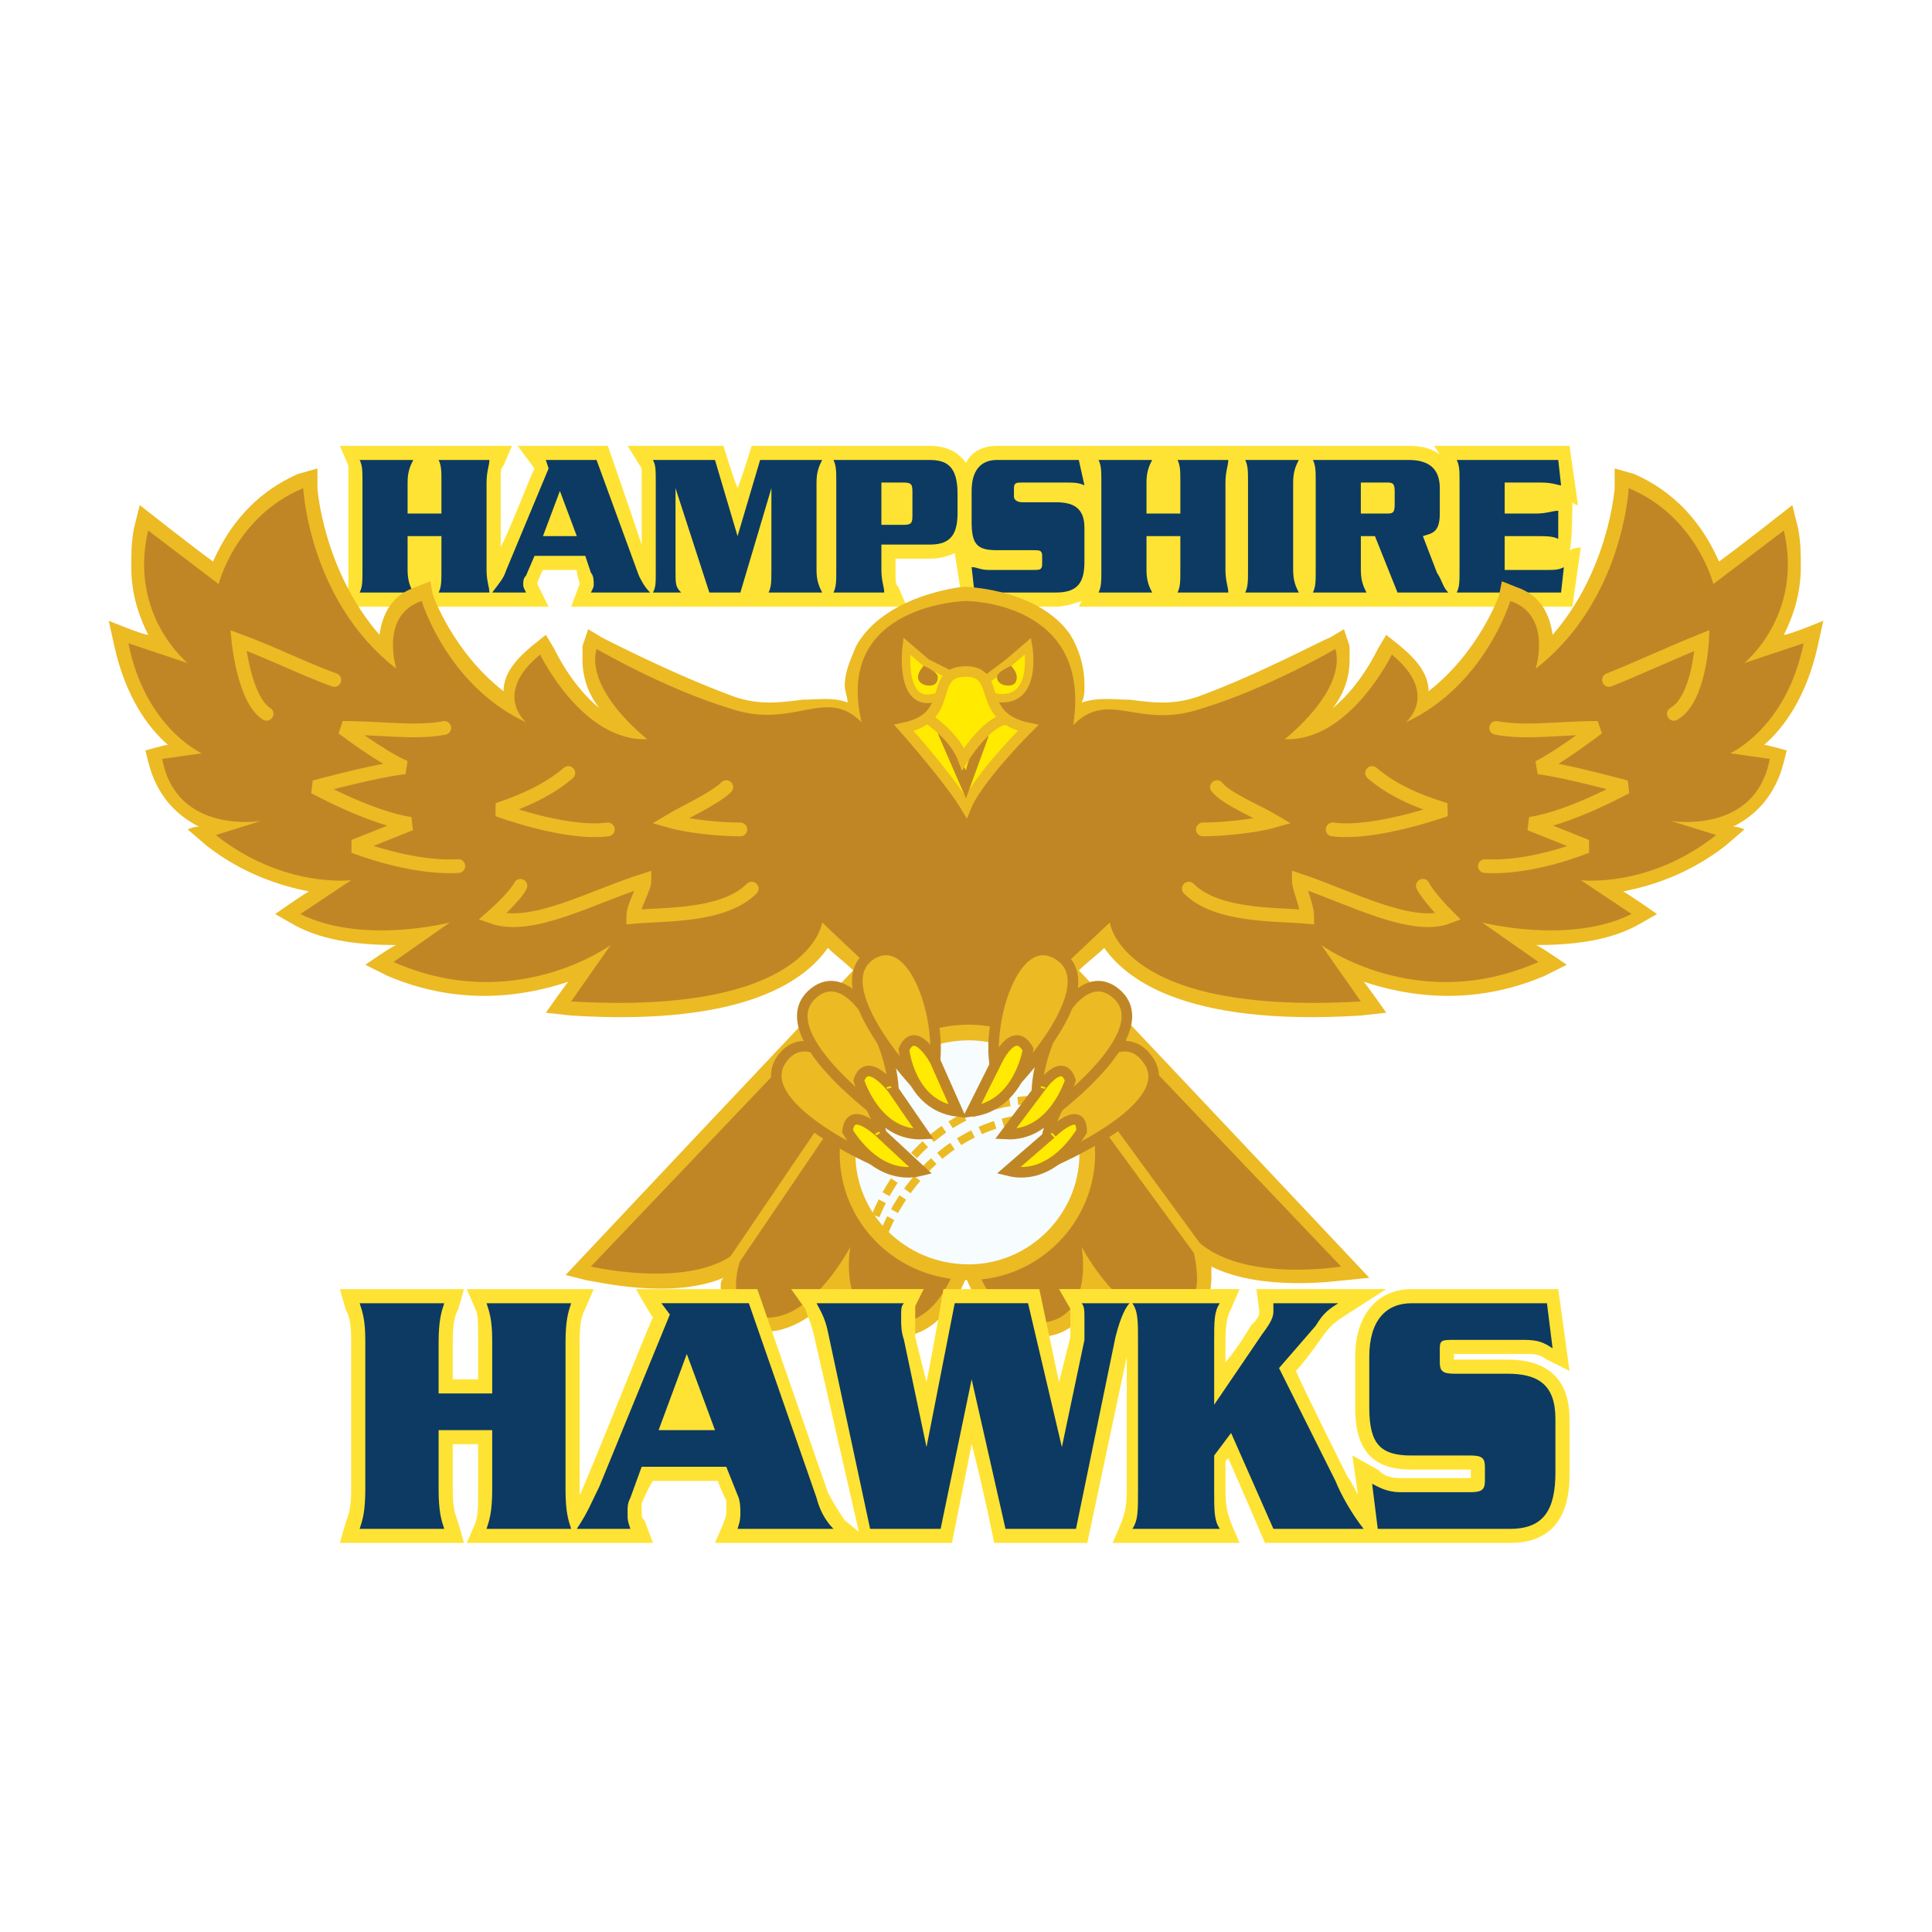 <?xml version="1.0" encoding="utf-8"?>
<!-- Generator: Adobe Illustrator 13.0.0, SVG Export Plug-In . SVG Version: 6.00 Build 14948)  -->
<!DOCTYPE svg PUBLIC "-//W3C//DTD SVG 1.0//EN" "http://www.w3.org/TR/2001/REC-SVG-20010904/DTD/svg10.dtd">
<svg version="1.0" id="Layer_1" xmlns="http://www.w3.org/2000/svg" xmlns:xlink="http://www.w3.org/1999/xlink" x="0px" y="0px"
	 width="192.756px" height="192.756px" viewBox="0 0 192.756 192.756" enable-background="new 0 0 192.756 192.756"
	 xml:space="preserve">
<g>
	<polygon fill-rule="evenodd" clip-rule="evenodd" fill="#FFFFFF" points="0,0 192.756,0 192.756,192.756 0,192.756 0,0 	"/>
	<path fill-rule="evenodd" clip-rule="evenodd" fill="#FEE334" d="M156.592,54.896c0.282-0.562,0.282-4.502,0.282-4.784
		c0.281,0.281,0.562,0.281,0.562,0.281l-0.845-5.908h-13.506l0.562,0.844c-0.844-0.563-1.688-0.844-3.095-0.844H99.473
		c-1.406,0-2.532,0.562-3.095,1.688c-0.844-1.125-1.969-1.688-3.658-1.688H74.994c0,0-0.844,2.813-1.407,4.22
		c-0.562-1.407-1.407-4.22-1.407-4.22h-9.566l1.407,2.251c0,0.281,0,0.281,0,1.688v5.909c-1.125-3.377-3.376-9.848-3.376-9.848
		h-9.004l1.689,2.251c-0.563,1.125-2.251,5.627-3.377,7.878v-6.471c0-1.125,0-1.407,0.282-1.688l0.844-1.97H33.913l0.844,1.97
		c0,0.281,0,0.562,0,1.688v8.723c0,1.125,0,1.407,0,1.688l-0.844,1.97h20.821l-1.125-2.25l0,0c0-0.282,0.282-0.845,0.563-1.407
		c0.844,0,2.251,0,3.376,0c0,0.562,0.281,1.125,0.281,1.407l-0.844,2.25h33.484l-0.844-1.97c-0.281-0.281-0.281-0.562-0.281-1.688
		c0,0,0-0.563,0-1.125c1.407,0,3.376,0,3.376,0c1.125,0,1.969-0.281,2.533-0.563l0.844,5.346h9.285c0.845,0,1.688-0.281,2.532-0.562
		l-0.281,0.562h49.241l0.844-5.909C157.718,54.614,157.155,54.614,156.592,54.896L156.592,54.896z"/>
	<path fill-rule="evenodd" clip-rule="evenodd" fill="#0C3A63" d="M44.042,51.238v-3.095c0-1.125,0-1.688-0.281-2.251h5.064
		c0,0.563-0.281,1.125-0.281,2.251v8.723c0,1.125,0.281,1.688,0.281,2.25h-5.064c0.281-0.562,0.281-1.125,0.281-2.25v-3.376h-3.376
		v3.376c0,1.125,0.281,1.688,0.562,2.25h-5.346c0.282-0.562,0.282-1.125,0.282-2.25v-8.723c0-1.125,0-1.688-0.282-2.251h5.346
		c-0.281,0.563-0.562,1.125-0.562,2.251v3.095H44.042L44.042,51.238z"/>
	<path fill-rule="evenodd" clip-rule="evenodd" fill="#0C3A63" d="M54.172,53.489l1.688-4.502l1.688,4.502H54.172L54.172,53.489z
		 M58.393,55.459l0.563,1.688c0.281,0.281,0.281,0.844,0.281,1.126c0,0.281,0,0.281-0.281,0.843h5.909
		c-0.563-0.562-0.844-1.125-1.126-1.688l-4.22-11.536h-5.064l0.281,0.844l-4.22,10.129c-0.281,0.844-0.563,1.125-1.407,2.25h3.376
		c-0.281-0.562-0.281-0.562-0.281-0.843c0-0.282,0-0.563,0.281-0.845l0.845-1.969H58.393L58.393,55.459z"/>
	<path fill-rule="evenodd" clip-rule="evenodd" fill="#0C3A63" d="M75.838,45.892h6.189c-0.281,0.563-0.562,1.125-0.562,2.251v8.723
		c0,1.125,0.281,1.688,0.562,2.25h-5.346c0.281-0.562,0.281-1.125,0.281-2.25v-8.16l0,0l-3.095,10.411h-3.095l-3.376-10.411l0,0
		v8.16c0,1.407,0,1.688,0.563,2.25h-2.814c0.281-0.562,0.281-0.843,0.281-2.25v-8.441c0-1.688,0-1.969-0.281-2.532h6.19l2.251,7.597
		l0,0L75.838,45.892L75.838,45.892z"/>
	<path fill-rule="evenodd" clip-rule="evenodd" fill="#0C3A63" d="M87.937,48.143h2.251c0.845,0,0.845,0.281,0.845,1.125v1.97
		c0,0.844,0,1.125-0.845,1.125h-2.251V48.143L87.937,48.143z M87.937,54.333h4.784c1.688,0,2.813-0.563,2.813-3.095v-1.97
		c0-2.813-1.125-3.376-2.813-3.376h-9.567c0.281,0.563,0.281,1.125,0.281,2.251v8.723c0,1.125,0,1.688-0.281,2.25h5.065
		c0-0.562-0.282-1.125-0.282-2.25V54.333L87.937,54.333z"/>
	<path fill-rule="evenodd" clip-rule="evenodd" fill="#0C3A63" d="M108.195,48.424c-0.562-0.281-1.125-0.281-1.969-0.281h-4.221
		c-0.563,0-0.844,0-0.844,0.562v0.844c0,0.281,0.28,0.562,0.844,0.562h3.376c1.688,0,2.813,0.563,2.813,2.533v3.376
		c0,1.97-0.562,3.095-2.813,3.095h-8.159l-0.282-2.532c0.562,0,0.844,0.281,1.688,0.281h4.502c0.563,0,0.845,0,0.845-0.563v-0.844
		c0-0.563-0.281-0.563-0.845-0.563h-3.658c-1.969,0-2.532-0.562-2.532-2.814v-3.095c0-1.969,0.844-3.095,2.532-3.095h8.16
		L108.195,48.424L108.195,48.424z"/>
	<path fill-rule="evenodd" clip-rule="evenodd" fill="#0C3A63" d="M117.763,51.238v-3.095c0-1.125,0-1.688-0.281-2.251h5.064
		c0,0.563-0.282,1.125-0.282,2.251v8.723c0,1.125,0.282,1.688,0.282,2.25h-5.064c0.281-0.562,0.281-1.125,0.281-2.25v-3.376h-3.377
		v3.376c0,1.125,0.281,1.688,0.563,2.25h-5.347c0.281-0.562,0.281-1.125,0.281-2.25v-8.723c0-1.125,0-1.688-0.281-2.251h5.347
		c-0.282,0.563-0.563,1.125-0.563,2.251v3.095H117.763L117.763,51.238z"/>
	<path fill-rule="evenodd" clip-rule="evenodd" fill="#0C3A63" d="M124.234,59.116c0.281-0.562,0.281-1.125,0.281-2.25v-8.723
		c0-1.125,0-1.688-0.281-2.251h5.346c-0.281,0.563-0.562,1.125-0.562,2.251v8.723c0,1.125,0.281,1.688,0.562,2.25H124.234
		L124.234,59.116z"/>
	<path fill-rule="evenodd" clip-rule="evenodd" fill="#0C3A63" d="M135.771,48.143h2.532c0.562,0,0.845,0,0.845,0.844v1.407
		c0,0.845-0.282,0.845-0.845,0.845h-2.532V48.143L135.771,48.143z M137.178,53.489l2.25,5.627h5.065
		c-0.562-0.562-0.562-1.125-1.126-1.969l-1.406-3.658c0.844-0.282,1.688-0.282,1.688-2.251v-2.533c0-1.969-1.125-2.813-3.095-2.813
		h-9.566c0.281,0.563,0.281,1.125,0.281,2.251v8.723c0,1.125,0,1.688-0.281,2.25h5.346c-0.281-0.562-0.562-1.125-0.562-2.25v-3.376
		H137.178L137.178,53.489z"/>
	<path fill-rule="evenodd" clip-rule="evenodd" fill="#0C3A63" d="M154.06,56.866c1.125,0,1.407,0,1.97-0.281l-0.281,2.532h-10.411
		c0.281-0.562,0.281-1.125,0.281-2.25v-8.723c0-1.125,0-1.688-0.281-2.251h10.13l0.281,2.532c-0.281,0-0.845-0.281-1.97-0.281
		h-3.657v3.095h3.094c1.126,0,1.688-0.282,2.252-0.282v2.814c-0.563-0.281-1.126-0.281-2.252-0.281h-3.094v3.376H154.06
		L154.06,56.866z"/>
	<path fill-rule="evenodd" clip-rule="evenodd" fill="#ECBA23" d="M181.354,64.463l0.562-2.532c0,0-3.377,1.406-3.939,1.406
		c0.844-1.688,1.688-3.939,1.688-6.752c0-1.407,0-2.533-0.281-3.939l-0.563-2.251c0,0-5.346,4.221-7.315,5.628
		c-1.126-2.532-3.376-6.472-8.441-8.723l-1.969-0.562v1.969c0,0-0.563,8.16-6.191,14.631c-0.28-1.969-1.125-3.939-3.657-4.783
		l-1.407-0.562l-0.281,1.407c0,0-1.97,5.627-7.034,9.567c0-1.688-1.125-3.095-2.813-4.502l-1.407-1.126l-0.844,1.407
		c0,0-1.688,3.658-4.502,5.909c1.125-1.407,1.688-3.095,1.688-4.783c0-0.563,0-0.844,0-1.407l-0.562-1.688l-1.406,0.844
		c-0.282,0-7.034,3.658-13.226,5.909c-2.532,0.844-4.501,0.563-6.752,0.281c-1.407,0-3.096-0.281-4.784,0.282
		c0.281-0.563,0.281-1.125,0.281-1.688c0-1.97-0.562-3.658-1.406-5.065c-3.095-4.501-10.13-4.783-10.411-4.783l0,0h-0.281
		c-0.281,0-7.878,0.844-10.692,5.909c-0.562,1.407-1.125,2.533-1.125,3.939c0,0.562,0.282,1.125,0.282,1.688
		c-1.407-0.563-3.095-0.282-4.502-0.282c-2.251,0.282-4.22,0.562-6.752-0.281c-6.191-2.251-13.225-5.909-13.225-5.909l-1.407-0.844
		l-0.562,1.688c0,0.562,0,0.844,0,1.407c0,1.688,0.562,3.376,1.688,4.783c-2.814-2.25-4.502-5.909-4.502-5.909l-0.844-1.407
		l-1.407,1.126c-1.688,1.407-2.813,2.813-2.813,4.502c-5.065-3.939-7.035-9.567-7.035-9.567l-0.281-1.407l-1.407,0.562
		c-2.532,0.844-3.376,2.814-3.657,4.783c-5.628-6.471-6.191-14.631-6.191-14.631v-1.969l-1.97,0.562
		c-5.064,2.251-7.315,6.19-8.441,8.723c-1.97-1.407-7.315-5.628-7.315-5.628l-0.563,2.251c-0.282,1.406-0.282,2.532-0.282,3.939
		c0,2.813,0.845,5.064,1.688,6.752c-0.562,0-3.939-1.406-3.939-1.406l0.562,2.532c1.125,5.064,3.376,8.16,5.346,9.848
		c-0.281,0-2.251,0.563-2.251,0.563l0.281,1.125c0.845,3.376,2.814,5.346,5.065,6.472c-0.563,0-1.125,0.281-1.125,0.281l1.969,1.688
		c3.658,2.813,7.316,3.939,10.13,4.502c-0.563,0.281-3.377,2.251-3.377,2.251l1.97,1.125c3.095,1.688,7.034,1.97,10.13,1.97
		c-0.282,0-3.096,1.969-3.096,1.969l2.251,1.125c7.315,3.096,13.787,1.971,18.007,0.562c-0.281,0.283-2.25,3.096-2.25,3.096
		l2.532,0.281c18.008,1.127,23.636-3.939,25.605-6.752c0.844,0.843,1.688,1.406,2.532,2.25c-1.97,1.97-28.7,30.388-28.7,30.388
		l2.251,0.562c0.563,0,8.16,1.971,13.506-0.281c-0.281,0.281-0.281,0.564-0.281,0.844c0,0.846,0.281,1.408,0.562,2.252
		c0.563,0.844,1.407,1.969,3.377,2.25c3.095,0.283,5.908-1.969,7.878-4.219c0,1.125,0.562,1.969,1.125,2.812
		c0.844,0.844,1.97,1.971,4.502,1.971c3.658,0,5.909-3.096,7.034-5.91c1.125,2.814,3.376,5.91,7.034,5.91
		c2.532,0,3.658-1.127,4.502-1.971c0.563-0.844,1.126-1.688,1.126-2.812c1.97,2.25,4.783,4.502,7.878,4.219
		c1.407-0.281,2.532-1.125,3.096-2.25c0.562-0.844,0.844-1.969,0.844-3.096c0-0.281,0-0.844,0-1.125
		c5.064,2.533,12.662,1.406,12.943,1.406l2.813-0.281c0,0-27.012-28.699-28.981-30.669c0.845-0.844,1.688-1.407,2.532-2.25
		c1.97,2.812,7.598,7.879,25.605,6.752l2.532-0.281c0,0-1.97-2.812-2.251-3.096c4.221,1.408,10.692,2.533,18.008-0.562l2.251-1.125
		c0,0-2.813-1.969-3.096-1.969c3.096,0,7.035-0.282,10.13-1.97l1.97-1.125c0,0-2.813-1.97-3.376-2.251
		c2.813-0.563,6.472-1.688,10.13-4.502l1.969-1.688c0,0-0.562-0.281-1.125-0.281c2.251-1.125,4.22-3.095,5.064-6.472l0.281-1.125
		c0,0-1.97-0.563-2.251-0.563C177.977,72.623,180.228,69.527,181.354,64.463L181.354,64.463z"/>
	<path fill-rule="evenodd" clip-rule="evenodd" fill="#C08626" d="M107.07,72.341c3.658-3.658,6.472,0.562,12.943-1.688
		c6.472-1.97,13.225-5.909,13.225-5.909c1.125,4.221-5.065,9.004-5.065,9.004c6.472,0.281,10.692-8.442,10.692-8.442
		c4.783,3.939,1.407,6.753,1.407,6.753c7.878-3.657,10.411-12.099,10.411-12.099c4.22,1.407,2.531,6.753,2.531,6.753
		c8.724-6.753,9.286-18.008,9.286-18.008c6.753,2.814,8.441,9.567,8.441,9.567l7.034-5.347c1.97,8.441-3.939,13.225-3.939,13.225
		l5.909-1.97c-1.688,8.441-7.316,10.974-7.316,10.974l3.939,0.562c-1.406,7.598-9.848,6.19-9.848,6.19l4.502,1.407
		c-6.753,5.346-13.506,4.502-13.506,4.502l5.064,3.376c-6.19,3.095-14.913,0.844-14.913,0.844l5.628,3.939
		c-12.099,5.346-21.666-1.688-21.666-1.688l3.939,5.627c-23.917,1.406-25.042-7.878-25.042-7.878l-5.065,4.783l28.138,29.544
		c0,0-11.817,1.969-15.476-3.939c0,0,3.376,8.16-1.688,9.004c-4.783,0.562-8.723-7.035-8.723-7.035s1.407,7.598-4.502,7.598
		c-5.627,0-7.034-9.285-7.034-9.285s-1.407,9.285-7.034,9.285c-5.909,0-4.502-7.598-4.502-7.598s-3.939,7.598-8.723,7.035
		c-5.065-0.844-1.407-7.879-1.407-7.879c-3.658,5.629-15.756,2.814-15.756,2.814l28.137-29.544l-5.065-4.783
		c0,0-1.125,9.285-25.042,7.878l3.94-5.627c0,0-9.567,7.034-21.666,1.688l5.627-3.939c0,0-8.723,2.251-14.913-0.844l5.065-3.376
		c0,0-6.753,0.844-13.506-4.502l4.502-1.407c0,0-8.441,1.407-9.848-6.19l3.939-0.562c0,0-5.628-2.532-7.316-10.974l5.909,1.97
		c0,0-5.909-4.784-3.939-13.225l7.035,5.347c0,0,1.688-6.753,8.441-9.567c0,0,0.563,11.255,9.286,18.008
		c0,0-1.688-5.346,2.532-6.753c0,0,2.532,8.441,10.411,12.099c0,0-3.376-2.813,1.407-6.753c0,0,4.221,8.723,10.692,8.442
		c0,0-6.19-4.784-5.065-9.004c0,0,6.752,3.939,13.225,5.909c6.472,2.251,9.567-2.25,13.225,1.407
		c-2.814-11.817,10.411-12.099,10.411-12.099S109.04,59.961,107.07,72.341L107.07,72.341z"/>
	<path fill="none" stroke="#ECBA23" stroke-width="1.062" stroke-miterlimit="2.613" d="M73.024,126.084l10.692-15.758
		 M119.732,124.959l-10.692-14.633"/>
	<path fill-rule="evenodd" clip-rule="evenodd" fill="#FFEA00" d="M94.689,67.276l-2.25-1.125l-1.97-1.688
		c0,0-0.844,6.472,3.095,5.064L94.689,67.276L94.689,67.276z"/>
	<path fill="none" stroke="#ECBA23" stroke-width="0.844" stroke-miterlimit="2.613" d="M94.689,67.276l-2.25-1.125l-1.97-1.688
		c0,0-0.844,6.472,3.095,5.064"/>
	<path fill-rule="evenodd" clip-rule="evenodd" fill="#FFEA00" d="M98.348,67.839l2.251-1.688l1.97-1.688
		c0,0,1.126,6.19-3.658,5.064L98.348,67.839L98.348,67.839z"/>
	<path fill="none" stroke="#ECBA23" stroke-width="0.844" stroke-miterlimit="2.613" d="M98.348,67.839l2.251-1.688l1.97-1.688
		c0,0,1.126,6.19-3.658,5.064"/>
	<path fill-rule="evenodd" clip-rule="evenodd" fill="#FFEA00" d="M96.378,66.996c3.658,0,0.845,4.502,6.19,5.627
		c0,0-5.065,5.065-6.19,7.878c-1.688-2.813-6.19-7.878-6.19-7.878C95.534,71.498,92.439,66.996,96.378,66.996L96.378,66.996z"/>
	<path fill="none" stroke="#ECBA23" stroke-width="1.055" stroke-miterlimit="2.613" d="M96.378,66.996
		c3.658,0,0.845,4.502,6.19,5.627c0,0-5.065,5.065-6.19,7.878c-1.688-2.813-6.19-7.878-6.19-7.878
		C95.534,71.498,92.439,66.996,96.378,66.996"/>
	<path fill-rule="evenodd" clip-rule="evenodd" fill="#FEE334" d="M150.402,135.65h-5.347c0-0.281,0-0.281,0-0.562l0,0h7.034
		c1.125,0,1.407,0,2.251,0.562l2.251,1.125l-1.125-8.158h-14.632c-3.376,0-5.627,2.531-5.627,6.752v5.064
		c0,4.221,1.688,6.189,5.627,6.189h5.909c0,0.283,0,0.564,0,0.846h-7.034c-1.126,0-1.688-0.281-2.251-0.846l-2.532-1.406
		l0.562,3.939c-0.28-0.562-0.562-1.125-1.125-1.969c0,0-4.502-9.004-5.064-10.412c0.844-0.844,2.813-3.656,2.813-3.656
		c0.845-1.127,1.407-1.408,2.251-1.971l3.939-2.531h-12.943l0.282,2.25c0,0.281,0,0.562-0.845,1.406c0,0-1.125,1.971-2.533,3.658
		c0-0.844,0-1.969,0-1.969c0-2.252,0.282-2.814,0.563-3.377l0.845-1.969h-8.16h-9.849l1.126,1.969c0,0,0,0.281,0,0.844
		s0,1.406,0,1.971c0,0-0.562,2.25-1.126,4.502c-0.844-3.939-1.969-9.285-1.969-9.285h-9.567c0,0-0.844,5.064-1.688,9.285
		c-0.562-2.252-1.125-4.502-1.125-4.502c0-0.846,0-1.408,0-1.971s0-0.562,0-1.125l0.844-1.688H78.933l1.407,1.969
		c0.281,0.844,0.562,1.406,0.844,2.533l4.501,19.695l-1.407-1.125c-0.562-0.846-1.125-1.689-1.688-2.814l-7.034-20.258h-12.1
		c0,0,1.407,2.531,1.688,2.812c-0.562,1.125-7.034,17.445-7.316,17.727v-15.193c0-2.252,0.282-2.814,0.563-3.377l0.844-1.969H46.575
		l0.844,1.969c0.281,0.562,0.281,1.125,0.281,3.096c0,0,0,2.531,0,3.938c-0.844,0-1.407,0-2.532,0c0-1.406,0-3.656,0-3.656
		c0-2.252,0.281-2.814,0.562-3.377l0.562-1.969h-12.38l0.562,1.969c0.281,0.562,0.563,1.125,0.563,3.096v14.912
		c0,1.971-0.282,2.533-0.563,3.375l-0.562,1.971h12.38l-0.562-1.971c-0.281-0.842-0.562-1.404-0.562-3.375c0,0,0-2.814,0-4.502
		c1.125,0,1.688,0,2.532,0c0,1.688,0,4.502,0,4.502c0,1.971,0,2.533-0.281,3.375l-0.844,1.971h12.662h5.909l-0.844-2.25
		c-0.281-0.281-0.281-0.281-0.281-0.846c0-0.279,0-0.562,0-0.844c0,0,0.563-1.406,1.125-2.25c1.125,0,5.065,0,6.472,0
		c0.281,0.844,0.844,1.969,0.844,1.969c0,0.281,0,0.846,0,1.125c0,0.283,0,0.283-0.281,1.125l-0.844,1.971h14.35l0,0h9.286
		c0,0,1.125-5.627,1.97-9.848c1.125,4.221,2.25,9.848,2.25,9.848h9.286l3.938-18.57v13.225c0,1.971-0.281,2.533-0.562,3.375
		l-0.844,1.971h12.662l-0.845-1.971c-0.281-0.842-0.563-1.404-0.563-3.375c0,0,0-2.252,0-2.814l0.282-0.281
		c1.126,2.533,3.657,8.441,3.657,8.441h24.48c5.908,0,5.908-5.346,5.908-7.033v-5.348
		C156.592,138.746,155.467,135.65,150.402,135.65L150.402,135.65z"/>
	<path fill-rule="evenodd" clip-rule="evenodd" fill="#0C3A63" d="M49.107,139.027v-5.346c0-1.971-0.282-2.814-0.563-3.658h8.441
		c-0.281,0.844-0.562,1.688-0.562,3.939v14.631c0,2.25,0.281,3.096,0.562,3.939h-8.441c0.281-0.844,0.563-1.689,0.563-3.939v-5.908
		h-5.346v5.908c0,2.25,0.281,3.096,0.562,3.939h-8.441c0.282-0.844,0.563-1.689,0.563-3.939v-14.912
		c0-1.971-0.281-2.814-0.563-3.658h8.441c-0.282,0.844-0.562,1.688-0.562,3.939v5.064H49.107L49.107,139.027z"/>
	<path fill-rule="evenodd" clip-rule="evenodd" fill="#0C3A63" d="M65.708,142.686l2.813-7.598l2.814,7.598H65.708L65.708,142.686z
		 M72.461,146.342l1.125,2.814c0.282,0.562,0.282,1.408,0.282,1.688c0,0.564,0,0.846-0.282,1.689h9.567
		c-0.844-0.844-1.407-1.969-1.688-3.096l-6.753-19.414h-8.723l0.844,1.125l-7.034,17.164c-0.844,1.688-1.125,2.531-2.251,4.221
		h5.346c-0.281-0.844-0.281-0.844-0.281-1.689c0-0.562,0-0.844,0.281-1.406l1.125-3.096H72.461L72.461,146.342z"/>
	<path fill-rule="evenodd" clip-rule="evenodd" fill="#0C3A63" d="M96.941,137.619L96.941,137.619l-3.095,14.914h-7.034
		l-4.221-19.697c-0.281-1.406-0.844-2.25-1.125-2.812h8.722c-0.281,0.281-0.281,0.562-0.281,1.406s0,1.406,0.281,2.252l2.251,10.691
		l2.814-14.35h7.315l3.376,14.35l2.251-10.691c0-0.846,0-1.689,0-2.252s0-1.125-0.281-1.406h4.784
		c-0.282,0.281-0.845,1.125-1.407,3.377l-3.939,19.133h-7.034L96.941,137.619L96.941,137.619z"/>
	<path fill-rule="evenodd" clip-rule="evenodd" fill="#0C3A63" d="M133.238,147.75c0.562,1.406,1.688,3.377,2.813,4.783h-9.004
		l-4.221-9.566l-1.688,2.25v3.377c0,2.25,0,3.096,0.562,3.939h-8.722c0.562-0.844,0.562-1.689,0.562-3.939v-14.631
		c0-2.252,0-3.096-0.562-3.939h8.722c-0.562,0.844-0.562,1.688-0.562,3.939v6.189l4.783-7.033c0.845-1.127,1.126-1.689,1.126-2.252
		c0-0.281,0-0.562,0-0.844h6.472c-0.844,0.562-1.407,0.844-2.251,2.25l-3.658,4.221L133.238,147.75L133.238,147.75z"/>
	<path fill-rule="evenodd" clip-rule="evenodd" fill="#0C3A63" d="M154.903,134.525c-0.844-0.562-1.406-0.844-2.813-0.844h-7.034
		c-1.125,0-1.407,0-1.407,0.844v1.406c0,0.844,0.282,1.125,1.407,1.125h5.347c3.095,0,4.782,1.127,4.782,4.502v5.348
		c0,3.658-1.125,5.627-4.501,5.627h-13.225l-0.563-4.502c0.563,0.281,1.407,0.844,2.814,0.844h7.034
		c1.125,0,1.406-0.281,1.406-1.125v-1.408c0-0.844-0.281-1.125-1.406-1.125h-5.909c-3.095,0-4.221-1.125-4.221-4.783v-5.064
		c0-3.658,1.688-5.346,4.221-5.346h13.506L154.903,134.525L154.903,134.525z"/>
	
		<path fill-rule="evenodd" clip-rule="evenodd" fill="#F7FCFE" stroke="#ECBA23" stroke-width="1.566" stroke-miterlimit="2.613" d="
		M96.659,126.928c6.472,0,11.818-5.346,11.818-11.818c0-6.752-5.347-12.098-11.818-12.098c-6.752,0-12.099,5.346-12.099,12.098
		C84.561,121.582,89.907,126.928,96.659,126.928L96.659,126.928z"/>
	<path fill="none" stroke="#ECBA23" stroke-width="0.796" stroke-miterlimit="2.613" stroke-dasharray="1.593,0.796" d="
		M88.218,122.988c0,0,4.502-12.662,18.29-11.535 M87.374,121.301c0,0,4.502-12.662,18.289-11.537"/>
	
		<path fill-rule="evenodd" clip-rule="evenodd" fill="#ECBA23" stroke="#C08626" stroke-width="1.055" stroke-miterlimit="2.613" d="
		M87.655,115.955c2.532-2.533-5.627-15.477-9.567-10.412C74.431,110.326,87.655,115.955,87.655,115.955L87.655,115.955z"/>
	
		<path fill-rule="evenodd" clip-rule="evenodd" fill="#ECBA23" stroke="#C08626" stroke-width="1.055" stroke-miterlimit="2.613" d="
		M104.819,115.955c-2.533-2.533,5.627-15.477,9.566-10.412C118.325,110.326,104.819,115.955,104.819,115.955L104.819,115.955z"/>
	
		<path fill-rule="evenodd" clip-rule="evenodd" fill="#ECBA23" stroke="#C08626" stroke-width="1.055" stroke-miterlimit="2.613" d="
		M88.218,111.453c3.095-1.971-2.251-16.32-7.034-12.381C76.4,103.012,88.218,111.453,88.218,111.453L88.218,111.453z"/>
	
		<path fill-rule="evenodd" clip-rule="evenodd" fill="#ECBA23" stroke="#C08626" stroke-width="1.055" stroke-miterlimit="2.613" d="
		M91.876,108.639c3.376-1.406,0.562-16.32-4.784-13.506C81.747,98.229,91.876,108.639,91.876,108.639L91.876,108.639z"/>
	
		<path fill-rule="evenodd" clip-rule="evenodd" fill="#ECBA23" stroke="#C08626" stroke-width="1.055" stroke-miterlimit="2.613" d="
		M104.257,111.453c-2.814-1.971,2.251-16.32,7.034-12.381S104.257,111.453,104.257,111.453L104.257,111.453z"/>
	
		<path fill-rule="evenodd" clip-rule="evenodd" fill="#ECBA23" stroke="#C08626" stroke-width="1.055" stroke-miterlimit="2.613" d="
		M100.599,108.639c-3.376-1.406-0.562-16.32,4.783-13.506C111.01,98.229,100.599,108.639,100.599,108.639L100.599,108.639z"/>
	
		<path fill-rule="evenodd" clip-rule="evenodd" fill="#FFEA00" stroke="#C08626" stroke-width="1.055" stroke-miterlimit="2.613" d="
		M84.561,112.859c0,0,2.813,5.064,7.316,3.939l-3.94-3.658C87.937,113.141,84.842,110.045,84.561,112.859L84.561,112.859z"/>
	
		<path fill-rule="evenodd" clip-rule="evenodd" fill="#FFEA00" stroke="#C08626" stroke-width="1.055" stroke-miterlimit="2.613" d="
		M107.914,112.859c0,0-2.813,5.064-7.315,3.939l4.221-3.658C104.819,113.141,107.914,110.045,107.914,112.859L107.914,112.859z"/>
	
		<path fill-rule="evenodd" clip-rule="evenodd" fill="#FFEA00" stroke="#C08626" stroke-width="1.055" stroke-miterlimit="2.613" d="
		M85.686,107.795c0,0,1.688,5.627,6.472,5.346l-3.096-4.502C89.062,108.639,86.53,105.262,85.686,107.795L85.686,107.795z"/>
	
		<path fill-rule="evenodd" clip-rule="evenodd" fill="#FFEA00" stroke="#C08626" stroke-width="1.055" stroke-miterlimit="2.613" d="
		M90.188,104.699c0,0,0.563,5.627,5.346,6.189l-2.251-5.064C93.283,105.824,91.313,102.168,90.188,104.699L90.188,104.699z"/>
	
		<path fill-rule="evenodd" clip-rule="evenodd" fill="#FFEA00" stroke="#C08626" stroke-width="1.055" stroke-miterlimit="2.613" d="
		M106.789,107.795c0,0-1.688,5.627-6.472,5.346l3.377-4.502C103.694,108.639,105.944,105.262,106.789,107.795L106.789,107.795z"/>
	
		<path fill-rule="evenodd" clip-rule="evenodd" fill="#FFEA00" stroke="#C08626" stroke-width="1.055" stroke-miterlimit="2.613" d="
		M102.568,104.699c0,0-0.845,5.627-5.627,6.189l2.532-5.064C99.473,105.824,101.162,102.168,102.568,104.699L102.568,104.699z"/>
	<path fill-rule="evenodd" clip-rule="evenodd" fill="#C08626" d="M93.564,73.185l2.813,6.473l2.251-6.191l-0.844-0.282
		c0,0-1.126,2.251-1.407,3.659c-0.844-1.407-1.688-3.939-1.688-3.939L93.564,73.185L93.564,73.185z"/>
	<path fill="none" stroke="#ECBA23" stroke-width="1.371" stroke-linecap="round" stroke-miterlimit="2.613" d="M33.35,67.839
		c-3.095-1.125-6.472-2.814-9.567-3.939c0,0,0.562,5.908,2.814,7.315 M51.921,88.379c-0.563,1.126-2.813,3.095-2.813,3.095
		c3.939,1.407,9.848-1.969,15.194-3.658c0,0.844-1.125,2.532-1.125,3.658c3.095-0.281,9.004,0,11.818-2.814 M56.704,77.125
		c-1.97,1.688-4.502,2.814-7.034,3.658c0,0,6.753,2.532,10.974,1.969 M72.461,78.532c-1.125,1.125-4.221,2.532-5.627,3.376
		c1.97,0.563,5.065,0.844,7.035,0.844 M44.324,72.623c-2.814,0.562-6.19,0-10.129,0c0,0,3.658,2.813,6.19,3.939
		c-2.813,0.282-9.004,1.97-9.004,1.97s5.628,3.095,9.567,3.658L35.32,84.44c0,0,5.627,2.251,10.411,1.97 M160.531,67.839
		c2.813-1.125,6.472-2.814,9.285-3.939c0,0-0.281,5.908-2.813,7.315 M141.961,88.379c0.562,1.126,2.532,3.095,2.532,3.095
		c-3.658,1.407-9.849-1.969-14.913-3.658c0,0.844,0.845,2.532,0.845,3.658c-3.096-0.281-9.005,0-11.818-2.814 M136.896,77.125
		c1.97,1.688,4.503,2.814,7.316,3.658c0,0-7.034,2.532-11.255,1.969 M121.42,78.532c0.844,1.125,4.222,2.532,5.628,3.376
		c-1.97,0.563-5.347,0.844-7.034,0.844 M149.276,72.623c3.096,0.562,6.19,0,10.13,0c0,0-3.658,2.813-5.909,3.939
		c2.532,0.282,8.723,1.97,8.723,1.97s-5.628,3.095-9.567,3.658l5.628,2.251c0,0-5.346,2.251-10.13,1.97"/>
	<path fill-rule="evenodd" clip-rule="evenodd" fill="#C08626" d="M92.72,68.402c0.562,0,0.844-0.282,0.844-0.845
		c0-0.562-1.407-1.125-1.407-1.125s-0.563,0.563-0.563,1.125C91.594,68.121,92.158,68.402,92.72,68.402L92.72,68.402z"/>
	<path fill-rule="evenodd" clip-rule="evenodd" fill="#C08626" d="M100.599,68.402c-0.562,0-1.126-0.282-1.126-0.845
		c0-0.562,1.407-1.125,1.407-1.125s0.562,0.563,0.562,1.125C101.442,68.121,101.162,68.402,100.599,68.402L100.599,68.402z"/>
	<path fill="none" stroke="#ECBA23" stroke-width="1.055" stroke-miterlimit="2.613" d="M92.72,71.778
		c0,0,2.533,1.688,3.376,3.939c0,0,2.251-3.658,4.221-3.939"/>
</g>
</svg>
